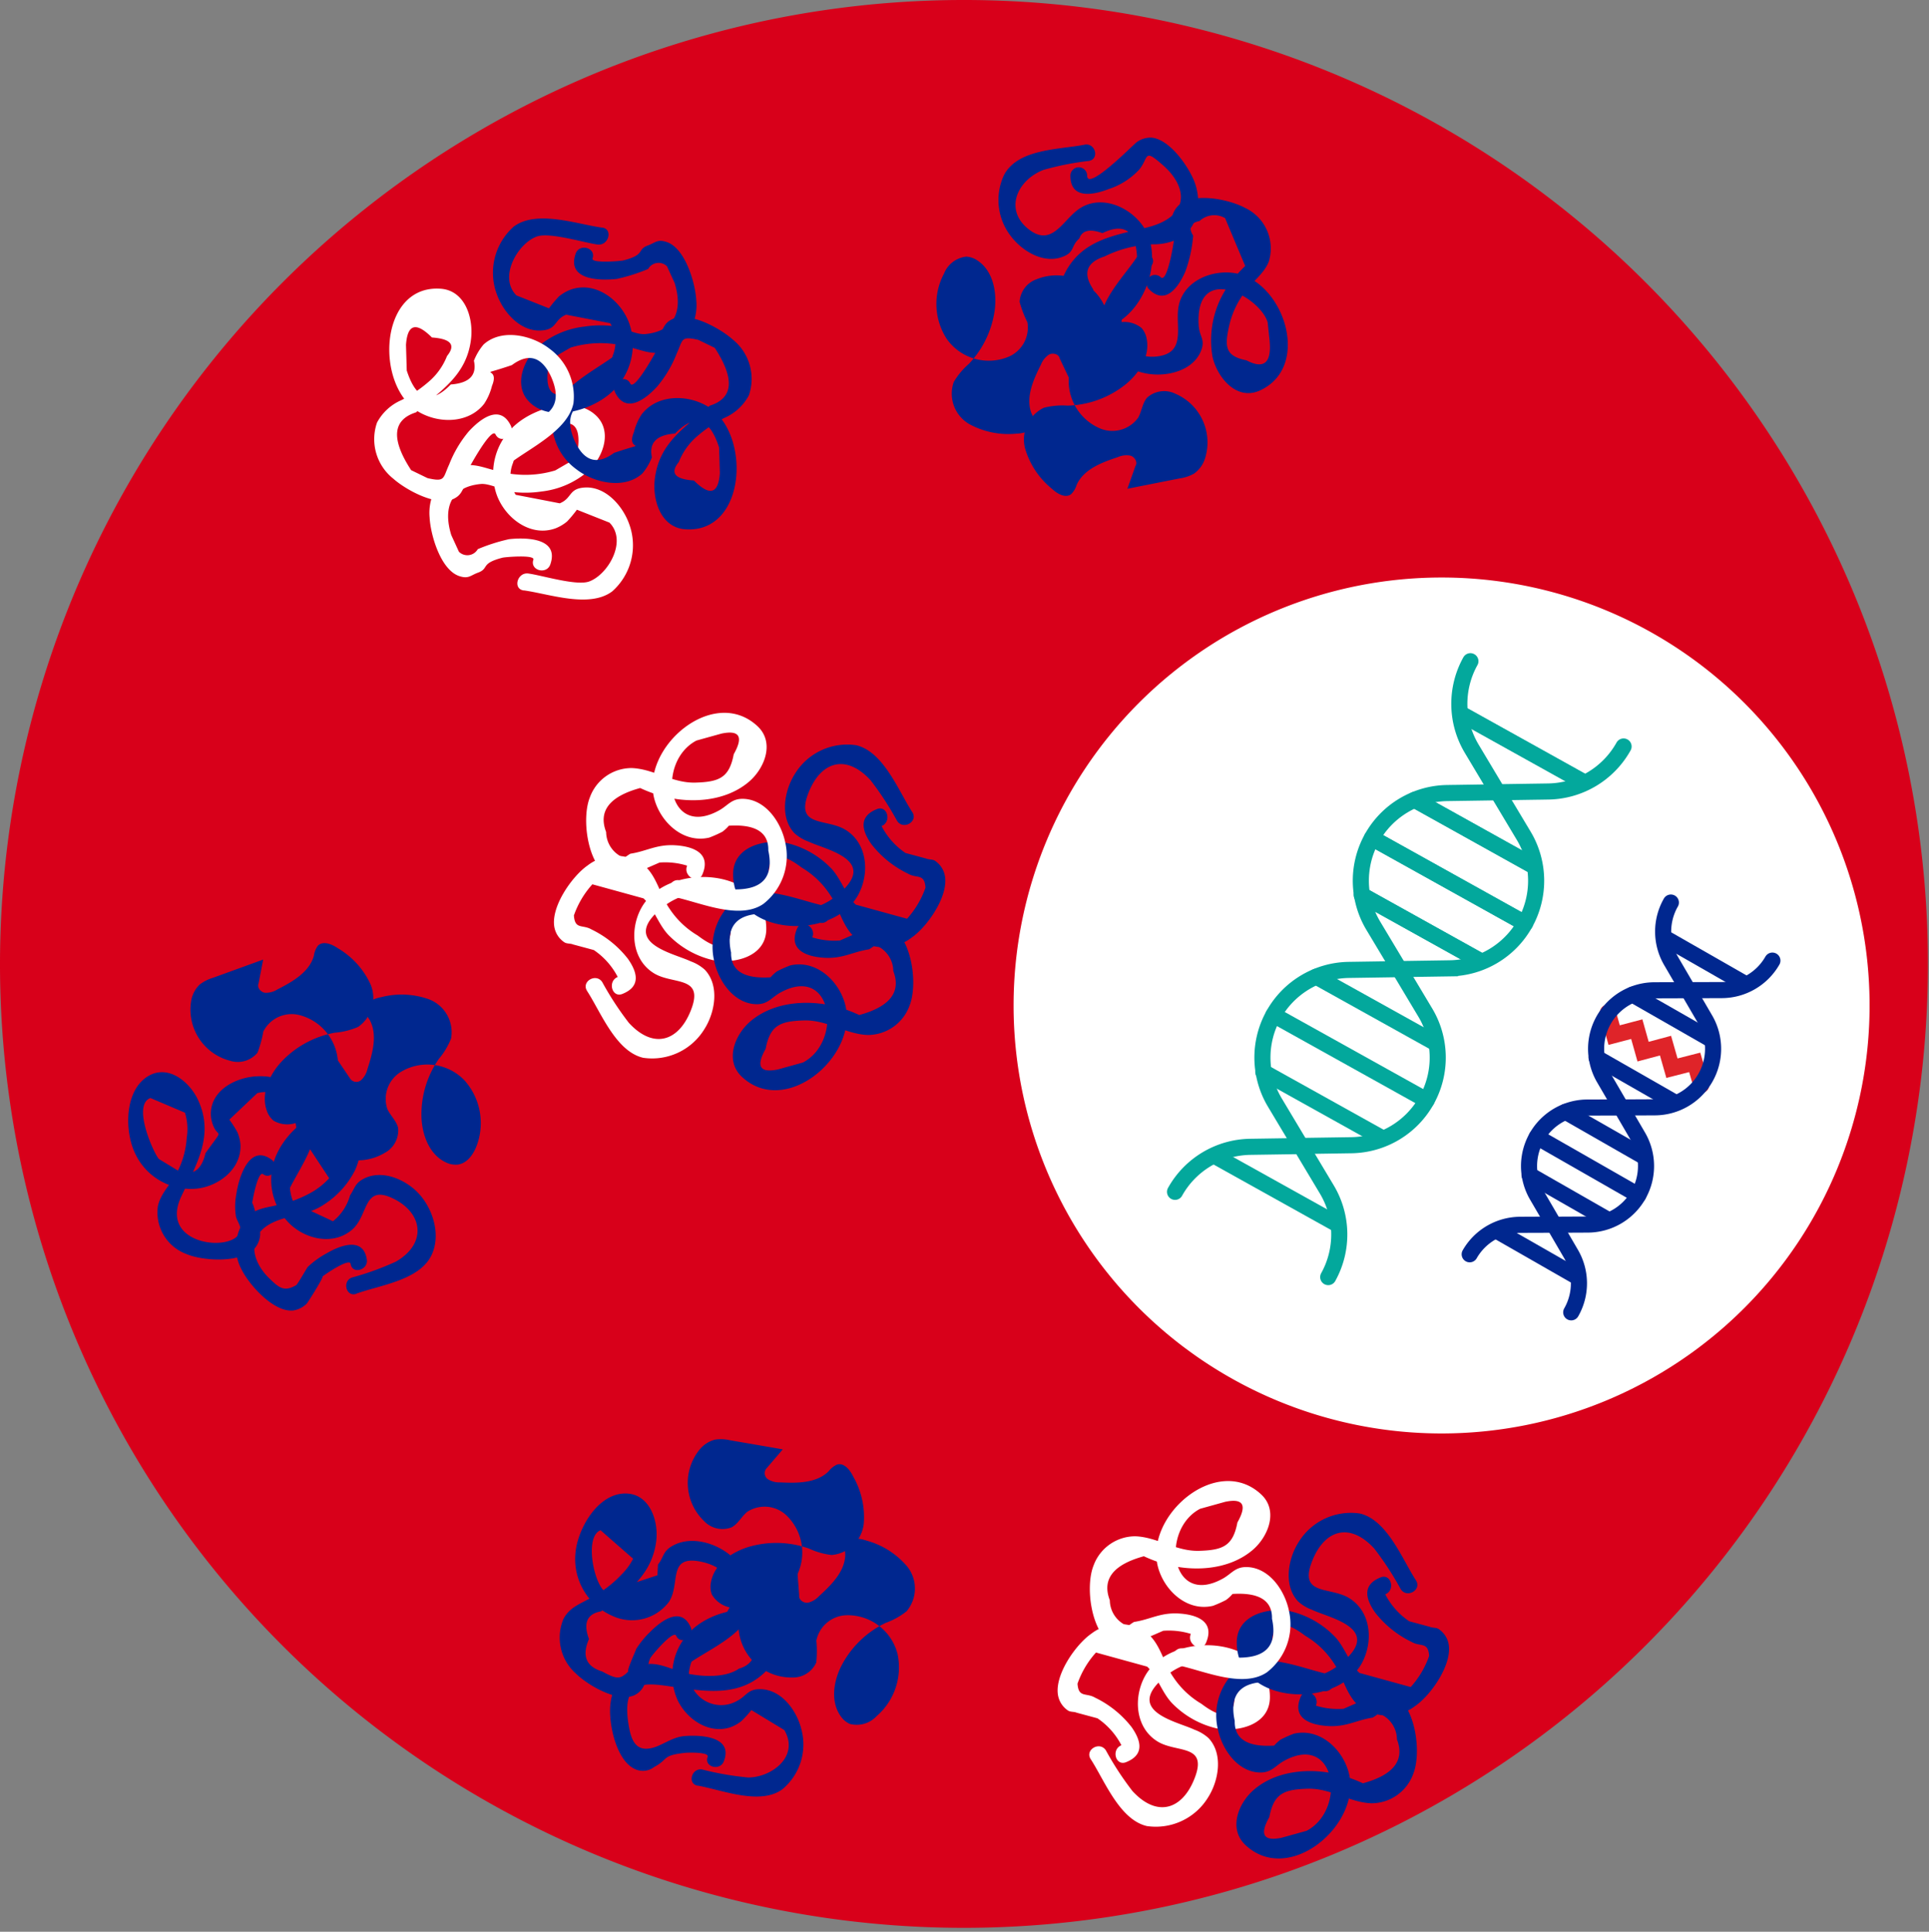 <svg xmlns="http://www.w3.org/2000/svg" width="179.736" height="180"><rect width="100%" height="100%" fill="#808080" stroke="none"/><g data-name="Group 19897"><path data-name="Path 43178" d="M0 90A89.818 89.818 0 1 0 56.209 6.525 89.934 89.934 0 0 0 0 90" fill="#d8001a"/><path data-name="Path 43179" d="M174.2 93.691a39.879 39.879 0 1 1-39.879-39.879A39.876 39.876 0 0 1 174.2 93.691" fill="#fff"/><path data-name="Path 43180" d="m149.816 94.36.584 2.091 2.107-.554.589 2.094 2.089-.559.6 2.1 2.122-.541.61 2.1" fill="none" stroke="#df2429" stroke-linecap="round" stroke-miterlimit="10" stroke-width="1.5"/><path data-name="Path 43181" d="M152.651 111.357h0a5.447 5.447 0 0 0-.023-5.448l-1.583-2.718-3.145.01a5.453 5.453 0 0 0-4.688 8.2l1.585 2.718 3.146-.015a5.443 5.443 0 0 0 4.708-2.747Z" fill="none" stroke="#00278f" stroke-linecap="round" stroke-miterlimit="10" stroke-width="1.5"/><path data-name="Path 43182" d="M146.4 122.283h0a5.447 5.447 0 0 0-.023-5.448l-1.583-2.718-3.145.01a5.456 5.456 0 0 0-4.709 2.746" fill="none" stroke="#00278f" stroke-linecap="round" stroke-miterlimit="10" stroke-width="1.5"/><path data-name="Line 1634" fill="none" stroke="#00278f" stroke-linecap="round" stroke-miterlimit="10" stroke-width="1.5" d="m145.877 103.601 7.358 4.21"/><path data-name="Line 1635" fill="none" stroke="#00278f" stroke-linecap="round" stroke-miterlimit="10" stroke-width="1.5" d="m142.514 109.482 7.358 4.21"/><path data-name="Line 1636" fill="none" stroke="#00278f" stroke-linecap="round" stroke-miterlimit="10" stroke-width="1.5" d="m139.518 114.72 7.358 4.21"/><path data-name="Path 43183" d="M155.684 84.1h0a5.446 5.446 0 0 0 .023 5.448l1.586 2.718 3.142-.01a5.456 5.456 0 0 0 4.709-2.746" fill="none" stroke="#00278f" stroke-linecap="round" stroke-miterlimit="10" stroke-width="1.5"/><path data-name="Line 1637" fill="none" stroke="#00278f" stroke-linecap="round" stroke-miterlimit="10" stroke-width="1.5" d="m162.571 91.659-7.358-4.21"/><path data-name="Line 1638" fill="none" stroke="#00278f" stroke-linecap="round" stroke-miterlimit="10" stroke-width="1.5" d="m143.19 105.947 9.46 5.41"/><path data-name="Line 1639" fill="none" stroke="#00278f" stroke-linecap="round" stroke-miterlimit="10" stroke-width="1.5" d="m152.124 92.676 7.358 4.21"/><path data-name="Line 1640" fill="none" stroke="#00278f" stroke-linecap="round" stroke-miterlimit="10" stroke-width="1.5" d="m148.761 98.557 7.358 4.21"/><path data-name="Path 43184" d="M158.9 100.432h0a5.446 5.446 0 0 0-.023-5.448l-1.583-2.718-3.145.01a5.453 5.453 0 0 0-4.688 8.2l1.585 2.718 3.146-.015a5.443 5.443 0 0 0 4.708-2.747Z" fill="none" stroke="#00278f" stroke-linecap="round" stroke-miterlimit="10" stroke-width="1.5"/><path data-name="Line 1641" fill="#5cc3bb" d="m122.645 91.009 11.101 6.177"/><path data-name="Line 1642" fill="#5cc3bb" d="m117.707 99.881 11.101 6.182"/><path data-name="Line 1643" fill="#5cc3bb" d="m113.308 107.783 11.101 6.182"/><path data-name="Line 1644" fill="#5cc3bb" d="m118.659 94.572 14.272 7.945"/><path data-name="Path 43185" d="M132.931 102.516h0a8.161 8.161 0 0 0-.13-8.166l-2.421-4.045-4.713.071a8.169 8.169 0 0 0-6.879 12.364l2.419 4.042 4.716-.071a8.165 8.165 0 0 0 7.008-4.195Z" fill="none" stroke="#03a89c" stroke-linecap="round" stroke-miterlimit="10" stroke-width="1.5"/><path data-name="Path 43186" d="M123.758 119h0a8.168 8.168 0 0 0-.13-8.166l-2.421-4.045-4.713.071a8.173 8.173 0 0 0-7.008 4.195" fill="none" stroke="#03a89c" stroke-linecap="round" stroke-miterlimit="10" stroke-width="1.5"/><path data-name="Line 1645" fill="none" stroke="#03a89c" stroke-linecap="round" stroke-miterlimit="10" stroke-width="1.5" d="m122.645 91.009 11.101 6.177"/><path data-name="Line 1646" fill="none" stroke="#03a89c" stroke-linecap="round" stroke-miterlimit="10" stroke-width="1.5" d="m117.707 99.881 11.101 6.182"/><path data-name="Line 1647" fill="none" stroke="#03a89c" stroke-linecap="round" stroke-miterlimit="10" stroke-width="1.5" d="m113.308 107.783 11.101 6.182"/><path data-name="Path 43187" d="M137.005 61.612h0a8.161 8.161 0 0 0 .13 8.166l2.419 4.045 4.715-.071a8.173 8.173 0 0 0 7.008-4.195" fill="none" stroke="#03a89c" stroke-linecap="round" stroke-miterlimit="10" stroke-width="1.5"/><path data-name="Line 1648" fill="none" stroke="#03a89c" stroke-miterlimit="10" stroke-width="1.5" d="m147.455 72.825-11.101-6.177"/><path data-name="Line 1649" fill="none" stroke="#03a89c" stroke-linecap="round" stroke-miterlimit="10" stroke-width="1.5" d="m147.455 72.825-11.101-6.177"/><path data-name="Line 1650" fill="none" stroke="#03a89c" stroke-linecap="round" stroke-miterlimit="10" stroke-width="1.5" d="m118.659 94.572 14.272 7.945"/><path data-name="Path 43188" d="M142.1 86.036h0a8.161 8.161 0 0 0-.13-8.166l-2.421-4.045-4.716.071a8.169 8.169 0 0 0-6.876 12.364l2.423 4.04 4.716-.071a8.165 8.165 0 0 0 7.004-4.193Z" fill="none" stroke="#03a89c" stroke-linecap="round" stroke-miterlimit="10" stroke-width="1.5"/><path data-name="Line 1651" fill="none" stroke="#03a89c" stroke-miterlimit="10" stroke-width="1.5" d="m131.818 74.528 11.101 6.182"/><path data-name="Line 1652" fill="none" stroke="#03a89c" stroke-linecap="round" stroke-miterlimit="10" stroke-width="1.5" d="m131.818 74.528 11.101 6.182"/><path data-name="Line 1653" fill="none" stroke="#03a89c" stroke-miterlimit="10" stroke-width="1.5" d="m126.879 83.4 11.101 6.177"/><path data-name="Line 1654" fill="none" stroke="#03a89c" stroke-linecap="round" stroke-miterlimit="10" stroke-width="1.5" d="m126.879 83.4 11.101 6.177"/><path data-name="Line 1655" fill="none" stroke="#03a89c" stroke-miterlimit="10" stroke-width="1.5" d="m127.832 78.092 14.272 7.945"/><path data-name="Line 1656" fill="none" stroke="#03a89c" stroke-linecap="round" stroke-miterlimit="10" stroke-width="1.5" d="m127.832 78.092 14.272 7.945"/><path data-name="Path 43189" d="M54.7 92.337c1.268 1.944 2.671 5.638 5.232 6.228a5.706 5.706 0 0 0 5.696-2.665c1-1.56 1.438-4.073.043-5.541a3.978 3.978 0 0 0-1.311-.78c-1.6-.773-6.868-1.746-2.462-5.158 1.486-1.15 4.022-1.821 5.577-.421q1.974.434.625 2.284.05 3.274-3.092.887a8.058 8.058 0 0 1-2.61-2.477c-.843-1.195-1.148-2.854-2.208-3.9a4.29 4.29 0 0 0-5.432-.155c-1.454 1-3.545 3.961-3.077 5.879a2.163 2.163 0 0 0 .887 1.273c.231.166.579.105.818.211.648.176 1.3.348 1.943.524a6.793 6.793 0 0 1 2.229 2.51c-.968.386-.544 1.969.432 1.578 1.7-.676 1.446-1.954.508-3.283A9.6 9.6 0 0 0 55.1 86.6c-.818-.478-1.537.048-1.626-1.3a8.495 8.495 0 0 1 1.72-2.9q2.385.655 4.769 1.313c.971.9 1.413 2.577 2.477 3.563a8.451 8.451 0 0 0 3.951 2.18c2.061.4 5-.308 5.008-2.889.021-5.788-9.207-6.322-11.629-1.987-1.11 1.992-.93 4.85 1.189 6.126 1.794 1.077 4.744.175 3.379 3.524-1.146 2.815-3.458 3.555-5.739 1.085a28.675 28.675 0 0 1-2.483-3.8c-.569-.879-1.989-.061-1.41.826" fill="#fff"/><path data-name="Path 43190" d="M76.795 84.4c-2.325-.493-5.961-2.152-8.2-.64a5.649 5.649 0 0 0-2.058 5.747c.371 1.825 1.778 3.969 3.862 4.063 1.148.048 1.463-.615 2.312-1.082 4.881-2.686 5.831 4.56 2.109 6.514-.786.219-1.563.435-2.345.651q-2.52.522-1.134-1.926c.417-2.218 1.382-2.574 3.552-2.643s3.906 1.284 5.959 1.355a4.139 4.139 0 0 0 3.9-2.747c.765-1.918.257-6.113-1.715-7.318a2.372 2.372 0 0 0-1.437-.304c-.305.025-.554.358-.82.467l-2.521 1.1a6.965 6.965 0 0 1-2.574-.292c.409-.955-1-1.791-1.415-.826-.818 1.911.714 2.6 2.464 2.721 1.784.122 2.7-.548 4.244-.782a4.969 4.969 0 0 0 .566-.394 2.616 2.616 0 0 1 1.69 2.416q1.12 2.928-3.171 4.1a13.058 13.058 0 0 0-1.547-.607c-2.752-.882-6.258-.775-8.568 1.171-1.482 1.25-2.45 3.674-.821 5.194 4.119 3.854 10.895-2.012 9.615-6.777-.59-2.19-2.716-4.167-5.12-3.6a11.417 11.417 0 0 0-1.225.547 3.723 3.723 0 0 0-.6.559c-2.49.155-3.715-.618-3.677-2.307-1.159-5.407 5.679-3.319 8.242-2.78 1.027.218 1.467-1.359.435-1.578" fill="#00278f"/><path data-name="Path 43191" d="M85 75.668c-1.268-1.944-2.673-5.638-5.229-6.228a5.707 5.707 0 0 0-5.7 2.661c-1 1.56-1.44 4.073-.043 5.541a3.958 3.958 0 0 0 1.311.78c1.593.773 6.868 1.746 2.46 5.158-1.487 1.154-4.022 1.827-5.577.427q-1.971-.434-.626-2.284-.049-3.274 3.093-.887a8.064 8.064 0 0 1 2.612 2.477c.843 1.195 1.148 2.854 2.208 3.9a4.287 4.287 0 0 0 5.43.155c1.456-1 3.544-3.961 3.077-5.879a2.164 2.164 0 0 0-.885-1.273c-.228-.166-.579-.1-.82-.211-.646-.176-1.294-.348-1.944-.524a6.809 6.809 0 0 1-2.226-2.51c.966-.386.546-1.969-.435-1.578-1.694.676-1.443 1.954-.5 3.283a9.594 9.594 0 0 0 3.4 2.734c.82.478 1.537-.048 1.628 1.3a8.495 8.495 0 0 1-1.72 2.9c-1.593-.437-3.178-.876-4.771-1.313-.969-.9-1.408-2.577-2.478-3.563a8.423 8.423 0 0 0-3.951-2.18c-2.061-.4-5 .308-5.005 2.889-.021 5.786 9.208 6.322 11.629 1.987 1.11-1.992.93-4.853-1.189-6.126-1.8-1.077-4.744-.178-3.379-3.524 1.146-2.815 3.458-3.555 5.739-1.085a28.457 28.457 0 0 1 2.48 3.8c.572.879 1.99.061 1.413-.826" fill="#00278f"/><path data-name="Path 43192" d="M62.909 83.6c2.327.493 5.961 2.152 8.2.64a5.649 5.649 0 0 0 2.057-5.74c-.371-1.825-1.778-3.969-3.862-4.063-1.145-.048-1.461.615-2.312 1.082-4.876 2.686-5.831-4.56-2.1-6.514.778-.219 1.563-.435 2.34-.651q2.516-.522 1.134 1.926c-.417 2.218-1.385 2.574-3.552 2.643s-3.906-1.284-5.959-1.355a4.139 4.139 0 0 0-3.9 2.747c-.765 1.918-.257 6.113 1.72 7.318a2.349 2.349 0 0 0 1.436.307c.305-.025.554-.358.818-.467l2.523-1.1a6.9 6.9 0 0 1 2.574.29c-.409.955 1 1.791 1.415.826.818-1.911-.714-2.6-2.464-2.721-1.784-.122-2.7.548-4.244.782a5.287 5.287 0 0 0-.569.394 2.618 2.618 0 0 1-1.687-2.416q-1.12-2.924 3.171-4.1a13.057 13.057 0 0 0 1.547.607c2.752.882 6.256.775 8.565-1.171 1.485-1.25 2.45-3.674.824-5.194-4.119-3.854-10.9 2.012-9.615 6.777.59 2.192 2.716 4.167 5.118 3.6a10.978 10.978 0 0 0 1.224-.547 3.538 3.538 0 0 0 .6-.559q3.735-.232 3.677 2.31c1.159 5.4-5.679 3.318-8.242 2.78-1.027-.221-1.467 1.356-.435 1.575" fill="#fff"/><path data-name="Path 43193" d="m24.522 89.413-4.67 1.695a3.817 3.817 0 0 0-1.25.635 2.749 2.749 0 0 0-.8 1.578 4.927 4.927 0 0 0 3.656 5.526 2.379 2.379 0 0 0 2.536-.759 10.573 10.573 0 0 0 .541-1.97 2.958 2.958 0 0 1 3.377-1.529A4.8 4.8 0 0 1 31.5 99.3a5.985 5.985 0 0 1-3.392 5.08 2.528 2.528 0 0 1-2.619.045 2.025 2.025 0 0 1-.63-.937c-.575-1.6.259-3.4 1.433-4.63a9.063 9.063 0 0 1 4.916-2.632 6.816 6.816 0 0 0 2.152-.534 3.283 3.283 0 0 0 1.149-4.011 7.561 7.561 0 0 0-3.021-3.319c-.567-.389-1.393-.729-1.871-.236a2.056 2.056 0 0 0-.373.94c-.432 1.527-1.982 2.406-3.394 3.128a2 2 0 0 1-1.159.312c-.4-.058-.77-.495-.6-.866" fill="#00278f"/><path data-name="Path 43194" d="M26.863 111c.971-2.076 3.293-5.072 2.406-7.506a5.5 5.5 0 0 0-5.292-3.206c-1.744.063-3.888 1.034-4.274 2.912a2.818 2.818 0 0 0 .01 1.2c.5 2.017 1.4.287-.569 3.056-.391 1.662-1.266 2.191-2.635 1.576l-1.7-1.034c-.444-.447-2.546-5.041-.792-5.684 1.072.455 2.141.912 3.216 1.367a5.115 5.115 0 0 1 .165 2.335 8.058 8.058 0 0 1-.942 3.308c-.559 1.042-1.515 1.9-1.748 3.092a4.13 4.13 0 0 0 2.6 4.411c1.555.681 5.135.907 6.426-.511a2.188 2.188 0 0 0 .513-1.4c.011-.143-.858-3.9-.782-2.508-.015-.28.556-3.365 1.049-3 .813.6 1.593-.757.793-1.349-2.084-1.537-3.059 1.662-3.285 3.2a6.049 6.049 0 0 0-.041 2.075c.069.351.475.933.434 1.261-.261 2.177-7.7 1.588-5.541-3.072 1.369-2.945 3.15-5.682 1.568-9.053-.791-1.68-2.78-3.329-4.66-2.183-2.157 1.319-2.165 4.945-1.289 6.975a5.727 5.727 0 0 0 5.781 3.5c2.083-.2 4.248-1.829 4.131-4.126a3.744 3.744 0 0 0-.294-1.154 11.287 11.287 0 0 0-.74-1.156c.869-.823 1.733-1.644 2.6-2.467 2.368-.635 3.785 1.885 3.636 3.857-.1 1.311-1.54 3.3-2.1 4.5-.424.909.927 1.7 1.354.79" fill="#00278f"/><path data-name="Path 43195" d="M33.207 120.542c2.134-.775 5.791-1.227 6.957-3.5.975-1.9.19-4.439-1.217-5.9-1.217-1.261-3.339-2.171-5.018-1.327-.859.432-.844.874-1.314 1.568a4.663 4.663 0 0 1-1.588 2.414q-1.8-.842-3.59-1.675c-.694-.756-.846-5.52 1.014-5.7l2.22 3.366a6.754 6.754 0 0 1-1.687 1.339 10.51 10.51 0 0 1-2.884 1.1c-1.13.3-2.223.313-3.082 1.187a4.344 4.344 0 0 0-.488 4.917c.7 1.4 2.981 3.979 4.8 3.78a2.293 2.293 0 0 0 1.247-.633c.089-.076 2.223-3.448 1.222-2.334.188-.208 2.775-2 2.871-1.373.148 1 1.66.577 1.51-.411-.326-2.142-2.47-1.326-3.761-.567a8.22 8.22 0 0 0-1.725 1.242c-.117.125-.955 1.63-1.095 1.714-1.1.645-1.571.271-2.462-.588-1.771-1.69-2.17-4.076.274-5.242 1.588-.756 3.212-.629 4.769-1.677a8.151 8.151 0 0 0 2.9-3.2c.816-1.755.836-4.386-1.25-5.179-2.378-.906-4.98 1.495-5.94 3.464a5.721 5.721 0 0 0 1.2 6.791c1.545 1.413 4.055 1.924 5.745.438 1.512-1.33 1.011-4.21 3.763-2.894 2.858 1.366 3.184 4.238.282 5.9a26.721 26.721 0 0 1-4.086 1.479c-.94.341-.536 1.859.417 1.512" fill="#00278f"/><path data-name="Path 43196" d="m31.333 98.59-2.1 4.5a3.8 3.8 0 0 0-.432 1.336 2.743 2.743 0 0 0 .547 1.68 4.923 4.923 0 0 0 6.491 1.324 2.374 2.374 0 0 0 1.256-2.332c-.153-.663-.727-1.148-1.007-1.773a2.95 2.95 0 0 1 1.3-3.467 4.79 4.79 0 0 1 5.872.788 5.98 5.98 0 0 1 1.2 5.986c-.3.872-.905 1.774-1.822 1.886a2.047 2.047 0 0 1-1.111-.217c-1.537-.725-2.218-2.586-2.259-4.283a9.038 9.038 0 0 1 1.617-5.342 6.881 6.881 0 0 0 1.143-1.9A3.285 3.285 0 0 0 40 93.126a7.576 7.576 0 0 0-4.482-.209c-.676.125-1.5.469-1.492 1.156a2.1 2.1 0 0 0 .4.93c.775 1.382.3 3.1-.19 4.612a2.024 2.024 0 0 1-.6 1.042.693.693 0 0 1-1.035-.192" fill="#00278f"/><path data-name="Path 43197" d="M72.936 135.053q-2.446-.427-4.9-.846a3.719 3.719 0 0 0-1.4-.066 2.73 2.73 0 0 0-1.479.965 4.926 4.926 0 0 0 .429 6.612 2.365 2.365 0 0 0 2.579.6c.605-.322.92-1 1.449-1.438a2.96 2.96 0 0 1 3.689.348 4.8 4.8 0 0 1 .783 5.875 5.981 5.981 0 0 1-5.463 2.726 2.537 2.537 0 0 1-2.3-1.26 2.052 2.052 0 0 1-.081-1.128c.295-1.677 1.911-2.823 3.539-3.308a9.091 9.091 0 0 1 5.577.154 6.868 6.868 0 0 0 2.13.608 3.29 3.29 0 0 0 2.993-2.912 7.59 7.59 0 0 0-.973-4.383c-.3-.618-.849-1.324-1.509-1.133a2.079 2.079 0 0 0-.793.63c-1.128 1.113-2.912 1.108-4.5 1.031a2 2 0 0 1-1.163-.3.687.687 0 0 1-.087-1.047" fill="#00278f"/><path data-name="Path 43198" d="M64.254 154.957c1.847-1.3 5.188-2.678 5.783-5.1.48-1.977-.78-4.1-2.34-5.206-1.436-1.019-3.618-1.54-5.206-.508-.745.48-.7 1.072-1.182 1.633l-.053 1.009-4.774 1.573c-1.07-.435-2.114-5.161-.524-5.771q1.513 1.33 3.031 2.653a5.486 5.486 0 0 1-1.049 1.441 10.741 10.741 0 0 1-2.721 2.111c-1.052.628-2.142.923-2.729 2.084a4.478 4.478 0 0 0 1.179 5.074c1.059 1.049 3.862 2.711 5.42 2.02a1.869 1.869 0 0 0 1-1.136c.33-.7.163-1.639.506-2.332.122-.249 2.154-2.655 2.406-2.086.409.924 1.756.127 1.354-.791-.876-1.979-2.721-.637-3.775.435a8.29 8.29 0 0 0-1.34 1.654c.31-.579-1.13 2.495-.607 1.939-.836.886-1.166.828-2.528.094-1.5-.46-1.906-1.471-1.225-3.021q-.831-2.238 1.126-2.579c2.363-1.687 4.685-3.3 5.127-6.462.28-1.982-.635-4.657-3.038-4.518-2.458.14-4.223 3.258-4.46 5.4a5.771 5.771 0 0 0 3.423 6 4.312 4.312 0 0 0 5.257-1.285c1.123-1.67-.147-4.34 2.868-3.789 3.118.567 4.188 3.252 1.83 5.613a26.714 26.714 0 0 1-3.552 2.5c-.819.579-.036 1.936.79 1.354" fill="#00278f"/><path data-name="Path 43199" d="M65.007 166.384c2.233.389 5.775 1.86 7.872.356a5.428 5.428 0 0 0 1.8-5.565c-.414-1.738-1.827-3.74-3.816-3.776-1.2-.025-1.281.623-2.186 1.091a3.006 3.006 0 0 1-4.489-2.615 4.762 4.762 0 0 1 3.717-4.1c.7-.023 1.408-.041 2.112-.062q1.071 3.13-1.164 3.771c-1.235.861-3.334.765-4.767.47-1.349-.277-2.591-1.11-4-.866a4.163 4.163 0 0 0-3.2 3.618c-.244 1.7.5 5.526 2.436 6.2a1.726 1.726 0 0 0 1.65-.269c1.344-.712.658-1.067 2.848-1.306.294-.033 2.292-.087 2.116.373-.363.94 1.149 1.347 1.507.417.895-2.31-2.084-2.472-3.623-2.358-1.286.094-2.18.976-3.273 1.154-1.3.213-1.738-.737-1.974-2.175-.7-4.269 1.486-3.957 4.007-3.585 3.123.457 6.436 1.049 8.906-1.558 1.209-1.281 1.852-3.382.358-4.7-1.86-1.652-5.27-.724-6.99.643a5.75 5.75 0 0 0-1.718 6.875c.839 1.769 2.905 3.2 4.925 2.528a3.713 3.713 0 0 0 1.029-.581 11.355 11.355 0 0 0 .922-1.017l3.067 1.86c1.448 2.482-1.22 4.421-3.372 4.419a27.288 27.288 0 0 1-4.281-.745c-.984-.168-1.408 1.339-.417 1.512" fill="#00278f"/><path data-name="Path 43200" d="m74.292 146.4-4.058 2.864a3.754 3.754 0 0 0-1.041.942 2.739 2.739 0 0 0-.359 1.733 4.93 4.93 0 0 0 4.98 4.37 2.371 2.371 0 0 0 2.244-1.4 10.37 10.37 0 0 0 .008-2.04 2.951 2.951 0 0 1 2.853-2.363 4.794 4.794 0 0 1 4.708 3.6 5.994 5.994 0 0 1-1.936 5.793 2.538 2.538 0 0 1-2.518.732 2.061 2.061 0 0 1-.856-.737c-.973-1.4-.643-3.346.17-4.843a9.05 9.05 0 0 1 4.05-3.837 6.75 6.75 0 0 0 1.936-1.077 3.288 3.288 0 0 0 .053-4.177 7.566 7.566 0 0 0-3.783-2.406c-.65-.226-1.537-.338-1.87.261a2.161 2.161 0 0 0-.114 1.007c-.01 1.588-1.278 2.845-2.452 3.91a1.985 1.985 0 0 1-1.034.607c-.4.051-.874-.277-.806-.678" fill="#00278f"/><path data-name="Path 43201" d="M105.043 45.544q2.436-.484 4.873-.966a3.808 3.808 0 0 0 1.332-.442 2.73 2.73 0 0 0 1.034-1.433 4.933 4.933 0 0 0-2.775-6.019 2.379 2.379 0 0 0-2.622.366c-.45.518-.5 1.268-.833 1.865a2.961 2.961 0 0 1-3.57 1 4.8 4.8 0 0 1-2.841-5.2 5.984 5.984 0 0 1 4.124-4.507 2.527 2.527 0 0 1 2.6.356 2.051 2.051 0 0 1 .48 1.021c.326 1.669-.769 3.318-2.121 4.355a9.025 9.025 0 0 1-5.257 1.857 6.905 6.905 0 0 0-2.211.2 3.287 3.287 0 0 0-1.743 3.791 7.556 7.556 0 0 0 2.48 3.74c.5.47 1.266.933 1.814.516a2.047 2.047 0 0 0 .514-.871c.652-1.444 2.325-2.079 3.828-2.574a1.989 1.989 0 0 1 1.192-.138c.389.122.684.61.46.948" fill="#00278f"/><path data-name="Path 43202" d="M105.94 23.945c-1.456 2.178-4.385 4.881-3.189 7.732a5.6 5.6 0 0 0 4.4 3.178c1.715.224 4-.348 4.736-2.119.463-1.12-.14-1.336-.2-2.444-.338-5.905 5.707-2.675 6.426-.264l.17 1.6q.351 3.255-2.149 1.946c-2.038-.406-2.048-1.321-1.565-3.389a8.15 8.15 0 0 1 1.517-3.09c.668-.886 1.722-1.649 2.134-2.718a4.173 4.173 0 0 0-2.208-5.006c-1.418-.77-4.683-1.474-6.121-.3a2.231 2.231 0 0 0-.7 1.209c-.114.447.249.788.28 1.189.04.468-.664 5.018-1.316 4.365a.783.783 0 0 0-1.108 1.106c1.537 1.544 2.749-.158 3.392-1.624a12.541 12.541 0 0 0 .734-3.359c-.455-.739-.257-1.194.589-1.359a2.01 2.01 0 0 1 2.389-.27q.933 2.23 1.872 4.459a11.574 11.574 0 0 0-1.143 1.251 8.928 8.928 0 0 0-1.9 7.223c.445 1.924 2.259 4.152 4.467 3.1 4.8-2.269 2.132-10.158-2.363-10.905-2.236-.374-4.978.793-5.3 3.293-.239 1.819.727 4.172-2.012 4.469-2.869.313-3.921-2.5-2.879-4.876a25.332 25.332 0 0 1 2.416-3.613c.559-.841-.795-1.623-1.354-.79" fill="#00278f"/><path data-name="Path 43203" d="M101.069 13.479c-2.381.47-6.182.363-7.506 2.8a5.489 5.489 0 0 0 .661 5.775c1.019 1.321 2.927 2.5 4.662 1.918 1.317-.442.836-1.016 1.682-1.75.26-.758.976-.923 2.15-.5q3.132-1.5 3.235 2.436c.061 1.5-1.062 3.674-2.592 4.076q-1.7 1.638-1.5-1.278-1.491-2.226 1.07-3.067a10.983 10.983 0 0 1 4.484-1.126 5.229 5.229 0 0 0 2.767-.721c1.575-1.156 1.761-3.418 1.108-5.115-.539-1.392-2.274-3.923-3.966-4.1a2.174 2.174 0 0 0-1.426.434c-.2.117-4.6 4.617-4.6 3.111a.783.783 0 0 0-1.566 0c0 2.182 2.061 1.831 3.555 1.25a6.686 6.686 0 0 0 2.879-1.842c.91-1.139.353-2.023 2.256-.328 2.251 2 2.493 4.749-1.573 5.75-2.98.736-5.993 1.118-7.6 4.195-.872 1.679-.963 4.228 1.161 4.993 4.988 1.8 8.713-5.679 6.047-9.381-1.321-1.845-4.083-2.968-6.083-1.421-1.455 1.126-2.444 3.453-4.576 1.736-2.251-1.815-1.008-4.541 1.418-5.489a26.242 26.242 0 0 1 4.264-.843c.988-.2.571-1.7-.417-1.512" fill="#00278f"/><path data-name="Path 43204" d="m99.705 35.439 2.762-4.126a3.964 3.964 0 0 0 .633-1.258 2.765 2.765 0 0 0-.285-1.746 4.936 4.936 0 0 0-6.22-2.292A2.382 2.382 0 0 0 95 28.132a10.575 10.575 0 0 0 .73 1.905 2.961 2.961 0 0 1-1.817 3.232 4.8 4.8 0 0 1-5.687-1.669 5.984 5.984 0 0 1-.27-6.1 2.522 2.522 0 0 1 2.089-1.588 2.034 2.034 0 0 1 1.059.381c1.41.951 1.8 2.894 1.583 4.581a9.043 9.043 0 0 1-2.406 5.026 6.809 6.809 0 0 0-1.418 1.7 3.28 3.28 0 0 0 1.446 3.915 7.6 7.6 0 0 0 4.4.892c.686-.025 1.555-.239 1.654-.917a2.171 2.171 0 0 0-.257-.981c-.559-1.486.17-3.113.884-4.533a2 2 0 0 1 .75-.935c.358-.19.912-.056.991.343" fill="#00278f"/><path data-name="Path 43205" d="M101.632 163.925c1.267 1.944 2.672 5.638 5.232 6.228a5.706 5.706 0 0 0 5.694-2.661c1-1.56 1.437-4.073.043-5.541a3.983 3.983 0 0 0-1.312-.78c-1.6-.773-6.867-1.746-2.46-5.158 1.487-1.154 4.023-1.832 5.578-.427q1.97.434.623 2.284.05 3.274-3.091.887a8.054 8.054 0 0 1-2.612-2.477c-.843-1.195-1.148-2.854-2.208-3.9a4.289 4.289 0 0 0-5.431-.155c-1.455 1-3.545 3.961-3.077 5.879a2.17 2.17 0 0 0 .886 1.273c.232.166.579.1.818.211.649.176 1.3.348 1.943.524a6.793 6.793 0 0 1 2.23 2.51c-.968.386-.545 1.969.432 1.578 1.7-.676 1.446-1.954.507-3.283a9.6 9.6 0 0 0-3.4-2.734c-.821-.478-1.539.043-1.629-1.3a8.526 8.526 0 0 1 1.72-2.9l4.77 1.313c.97.9 1.412 2.577 2.477 3.563a8.444 8.444 0 0 0 3.95 2.18c2.065.4 5-.308 5.009-2.889.021-5.788-9.207-6.322-11.629-1.987-1.11 1.992-.93 4.853 1.191 6.126 1.791 1.077 4.742.178 3.377 3.524-1.146 2.815-3.459 3.555-5.74 1.085a28.668 28.668 0 0 1-2.482-3.8c-.569-.879-1.99-.061-1.41.826" fill="#fff"/><path data-name="Path 43206" d="M123.725 155.991c-2.325-.493-5.961-2.152-8.2-.64a5.649 5.649 0 0 0-2.058 5.747c.371 1.825 1.778 3.969 3.859 4.063 1.151.048 1.466-.615 2.315-1.082 4.878-2.686 5.831 4.56 2.106 6.514-.783.219-1.562.435-2.342.651q-2.52.522-1.134-1.926c.417-2.218 1.382-2.574 3.552-2.643s3.906 1.284 5.959 1.355a4.142 4.142 0 0 0 3.9-2.747c.765-1.918.254-6.113-1.717-7.318a2.363 2.363 0 0 0-1.439-.307c-.3.025-.554.358-.82.467l-2.521 1.1a6.965 6.965 0 0 1-2.574-.292c.409-.955-1-1.792-1.415-.826-.818 1.911.714 2.6 2.462 2.721 1.786.122 2.706-.548 4.246-.782a4.967 4.967 0 0 0 .566-.394 2.616 2.616 0 0 1 1.69 2.416q1.121 2.928-3.171 4.1a13.035 13.035 0 0 0-1.55-.607c-2.749-.882-6.255-.775-8.565 1.171-1.484 1.25-2.45 3.674-.823 5.194 4.121 3.854 10.9-2.012 9.614-6.777-.587-2.19-2.713-4.167-5.117-3.6a11.417 11.417 0 0 0-1.225.547 3.723 3.723 0 0 0-.6.559c-2.493.155-3.718-.618-3.677-2.307-1.161-5.407 5.679-3.319 8.242-2.78 1.027.218 1.467-1.359.435-1.578" fill="#00278f"/><path data-name="Path 43207" d="M131.933 147.256c-1.268-1.944-2.673-5.638-5.229-6.228a5.708 5.708 0 0 0-5.7 2.661c-1 1.56-1.44 4.073-.043 5.541a4.01 4.01 0 0 0 1.311.78c1.6.773 6.868 1.746 2.46 5.158-1.487 1.154-4.022 1.827-5.572.427q-1.979-.434-.631-2.284-.049-3.274 3.093-.887a8.064 8.064 0 0 1 2.612 2.477c.843 1.195 1.148 2.851 2.208 3.9a4.287 4.287 0 0 0 5.43.155c1.456-1 3.544-3.961 3.079-5.879a2.176 2.176 0 0 0-.887-1.273c-.228-.166-.579-.1-.82-.211-.646-.176-1.291-.348-1.941-.524a6.79 6.79 0 0 1-2.229-2.51c.968-.386.546-1.969-.435-1.578-1.694.676-1.443 1.954-.505 3.283a9.612 9.612 0 0 0 3.4 2.734c.82.478 1.537-.048 1.628 1.3a8.495 8.495 0 0 1-1.72 2.9c-1.593-.437-3.178-.876-4.771-1.313-.969-.9-1.408-2.577-2.478-3.563a8.428 8.428 0 0 0-3.948-2.18c-2.064-.4-5 .308-5.008 2.889-.021 5.786 9.208 6.322 11.629 1.987 1.11-1.992.93-4.853-1.189-6.126-1.8-1.077-4.744-.178-3.379-3.524 1.146-2.815 3.458-3.555 5.739-1.085a28.457 28.457 0 0 1 2.48 3.8c.572.879 1.99.061 1.413-.826" fill="#00278f"/><path data-name="Path 43208" d="M109.839 155.19c2.327.493 5.961 2.152 8.2.64a5.649 5.649 0 0 0 2.058-5.747c-.371-1.825-1.778-3.969-3.862-4.063-1.145-.048-1.461.615-2.312 1.082-4.876 2.686-5.831-4.56-2.1-6.514l2.34-.651q2.516-.522 1.134 1.926c-.417 2.218-1.385 2.574-3.552 2.643s-3.906-1.284-5.959-1.355a4.139 4.139 0 0 0-3.9 2.747c-.765 1.918-.257 6.113 1.72 7.318a2.349 2.349 0 0 0 1.436.307c.305-.025.554-.358.82-.467l2.521-1.1a6.9 6.9 0 0 1 2.574.29c-.409.955 1 1.791 1.415.826.818-1.911-.714-2.6-2.464-2.721-1.784-.122-2.7.548-4.244.782a5.287 5.287 0 0 0-.569.394 2.618 2.618 0 0 1-1.687-2.416q-1.121-2.928 3.171-4.1a13.2 13.2 0 0 0 1.547.607c2.752.882 6.258.775 8.568-1.171 1.482-1.25 2.447-3.674.821-5.194-4.119-3.854-10.9 2.012-9.615 6.777.59 2.19 2.716 4.167 5.12 3.6a11.114 11.114 0 0 0 1.222-.547 3.538 3.538 0 0 0 .6-.559q3.735-.232 3.677 2.31c1.159 5.4-5.679 3.318-8.242 2.78-1.027-.221-1.467 1.356-.435 1.575" fill="#fff"/><path data-name="Path 43209" d="M48.8 55.011c2.322.312 6.116 1.695 8.243.094a5.74 5.74 0 0 0 1.58-6.279c-.587-1.661-2.168-3.5-4.106-3.4-1.558.078-1.189 1-2.363 1.473q-2.048-.4-4.1-.791a3.309 3.309 0 0 1-.244-3c.432-1.77 2.249-3.763 4.291-3.553q2.4-.723 1.6 3.141l-1.964 1.138a9.628 9.628 0 0 1-5.392.053c-1.171-.251-2.241-.807-3.445-.414a4.664 4.664 0 0 0-2.869 4.757c.079 1.575 1.014 4.883 2.777 5.455.854.277 1.034-.071 1.715-.32 1.1-.4.18-.854 2.3-1.4.242-.061 3.044-.3 2.874.187-.341 1 1.24 1.429 1.58.435.841-2.443-2.182-2.527-3.839-2.348a16.7 16.7 0 0 0-2.92.931 1.116 1.116 0 0 1-1.758.241l-.711-1.552c-.788-2.547-.036-4.5 2.746-4.76.852-.078 2.117.648 3.067.752a10.077 10.077 0 0 0 2.579-.052 8.008 8.008 0 0 0 4.416-1.944c1.365-1.31 2.246-3.726.615-5.194-1.971-1.778-5.592-.646-7.356.851a6 6 0 0 0-1.844 6.565c.759 2.147 3.128 4.015 5.5 3.149a3.953 3.953 0 0 0 1.064-.631 11.807 11.807 0 0 0 .918-1.1l3.028 1.2c1.7 1.694-.111 4.837-1.885 5.487-1.179.43-4.363-.564-5.663-.742-1.032-.14-1.477 1.438-.435 1.578" fill="#fff"/><path data-name="Path 43210" d="M57.334 33.09c-1.852 1.413-5.315 3.021-5.856 5.539a5.485 5.485 0 0 0 2.21 5.087c1.613 1.265 4.465 1.941 6.161.406a5.357 5.357 0 0 0 .893-1.511q-.435-2.025 2.16-2.214 2.766-2.843 4.1 1.3c.024.8.046 1.59.071 2.388q-.2 2.908-2.416.691c-1.78-.124-2.249-.7-1.408-1.725a6.081 6.081 0 0 1 1.5-2.213 12.575 12.575 0 0 1 2.729-1.89 4.689 4.689 0 0 0 2.294-2.1 4.7 4.7 0 0 0-1.514-5.224c-1.138-1.017-4.058-2.663-5.65-1.868-.631.315-.722.684-1.02 1.21-.18.312.035.7-.059 1.011-.059.191-2.413 4.568-2.8 3.766-.462-.948-1.872-.12-1.414.825.995 2.041 2.835.633 3.92-.554a10.931 10.931 0 0 0 1.819-3.074c.6-1.293.345-1.649 2.012-1.27l1.53.742q2.839 4.348-.461 5.389c-2.28 2.032-4.707 3.415-5.121 6.819-.239 1.98.559 4.546 2.845 4.7 5.75.393 6.16-9.082 2.018-11.485-1.893-1.1-4.637-1.085-6.082.762a5.314 5.314 0 0 0-.729 1.667c-.834 2.007 1.8.7-1.851 1.936q-2.328 1.726-3.637-1.037-1.2-2.652.768-3.737A23.676 23.676 0 0 1 58.16 34.5c.826-.63.01-2.053-.826-1.413" fill="#00278f"/><path data-name="Path 43211" d="M56.108 21.212c-2.325-.312-6.116-1.695-8.243-.094a5.741 5.741 0 0 0-1.58 6.279c.587 1.661 2.165 3.5 4.106 3.4 1.558-.079 1.187-1 2.363-1.474q2.047.4 4.1.791a3.318 3.318 0 0 1 .244 3c-.432 1.771-2.249 3.763-4.291 3.553q-2.406.723-1.6-3.141c.653-.381 1.306-.757 1.964-1.138a9.61 9.61 0 0 1 5.392-.053c1.169.251 2.241.807 3.443.411A4.652 4.652 0 0 0 64.877 28c-.079-1.578-1.012-4.883-2.775-5.455-.856-.277-1.034.071-1.718.32-1.095.4-.177.854-2.3 1.4-.239.063-3.041.3-2.873-.188.343-1-1.238-1.428-1.578-.435-.841 2.444 2.182 2.528 3.836 2.348a16.736 16.736 0 0 0 2.923-.93 1.117 1.117 0 0 1 1.758-.242c.236.519.475 1.035.711 1.553.788 2.546.036 4.5-2.746 4.759-.852.079-2.117-.648-3.067-.752a9.986 9.986 0 0 0-2.579.053 8.026 8.026 0 0 0-4.419 1.944c-1.364 1.309-2.243 3.725-.612 5.194 1.971 1.778 5.59.645 7.353-.852a5.993 5.993 0 0 0 1.847-6.565C57.874 28 55.508 26.136 53.135 27a3.95 3.95 0 0 0-1.064.63 11.829 11.829 0 0 0-.92 1.1l-3.026-1.2c-1.708-1.694.111-4.838 1.885-5.488 1.176-.43 4.363.564 5.663.742 1.03.14 1.477-1.438.435-1.578" fill="#00278f"/><path data-name="Path 43212" d="M47.573 43.133c1.852-1.41 5.316-3.021 5.857-5.539a5.51 5.51 0 0 0-2.211-5.087c-1.613-1.265-4.464-1.941-6.161-.406a5.436 5.436 0 0 0-.9 1.511Q44.6 35.637 42 35.826q-2.763 2.843-4.1-1.3c-.025-.8-.046-1.59-.071-2.388q.2-2.908 2.416-.691c1.779.124 2.244.7 1.408 1.725a6.084 6.084 0 0 1-1.5 2.213 12.623 12.623 0 0 1-2.729 1.89 4.681 4.681 0 0 0-2.294 2.1 4.7 4.7 0 0 0 1.514 5.227c1.138 1.016 4.058 2.66 5.651 1.867.63-.317.722-.686 1.019-1.212.18-.312-.038-.7.059-1.011.06-.191 2.411-4.568 2.8-3.766.465.948 1.875.12 1.418-.825-1-2.041-2.836-.633-3.921.554a10.931 10.931 0 0 0-1.819 3.074c-.6 1.293-.345 1.649-2.012 1.27l-1.53-.742q-2.839-4.349.462-5.389c2.28-2.032 4.706-3.415 5.118-6.819.239-1.98-.557-4.546-2.843-4.7-5.75-.393-6.159 9.082-2.018 11.485 1.893 1.1 4.637 1.085 6.083-.762a5.337 5.337 0 0 0 .729-1.667c.833-2.007-1.8-.7 1.85-1.936q2.33-1.726 3.638 1.037 1.2 2.652-.769 3.737a24.274 24.274 0 0 1-3.817 2.925c-.826.627-.01 2.05.826 1.41" fill="#fff"/></g></svg>